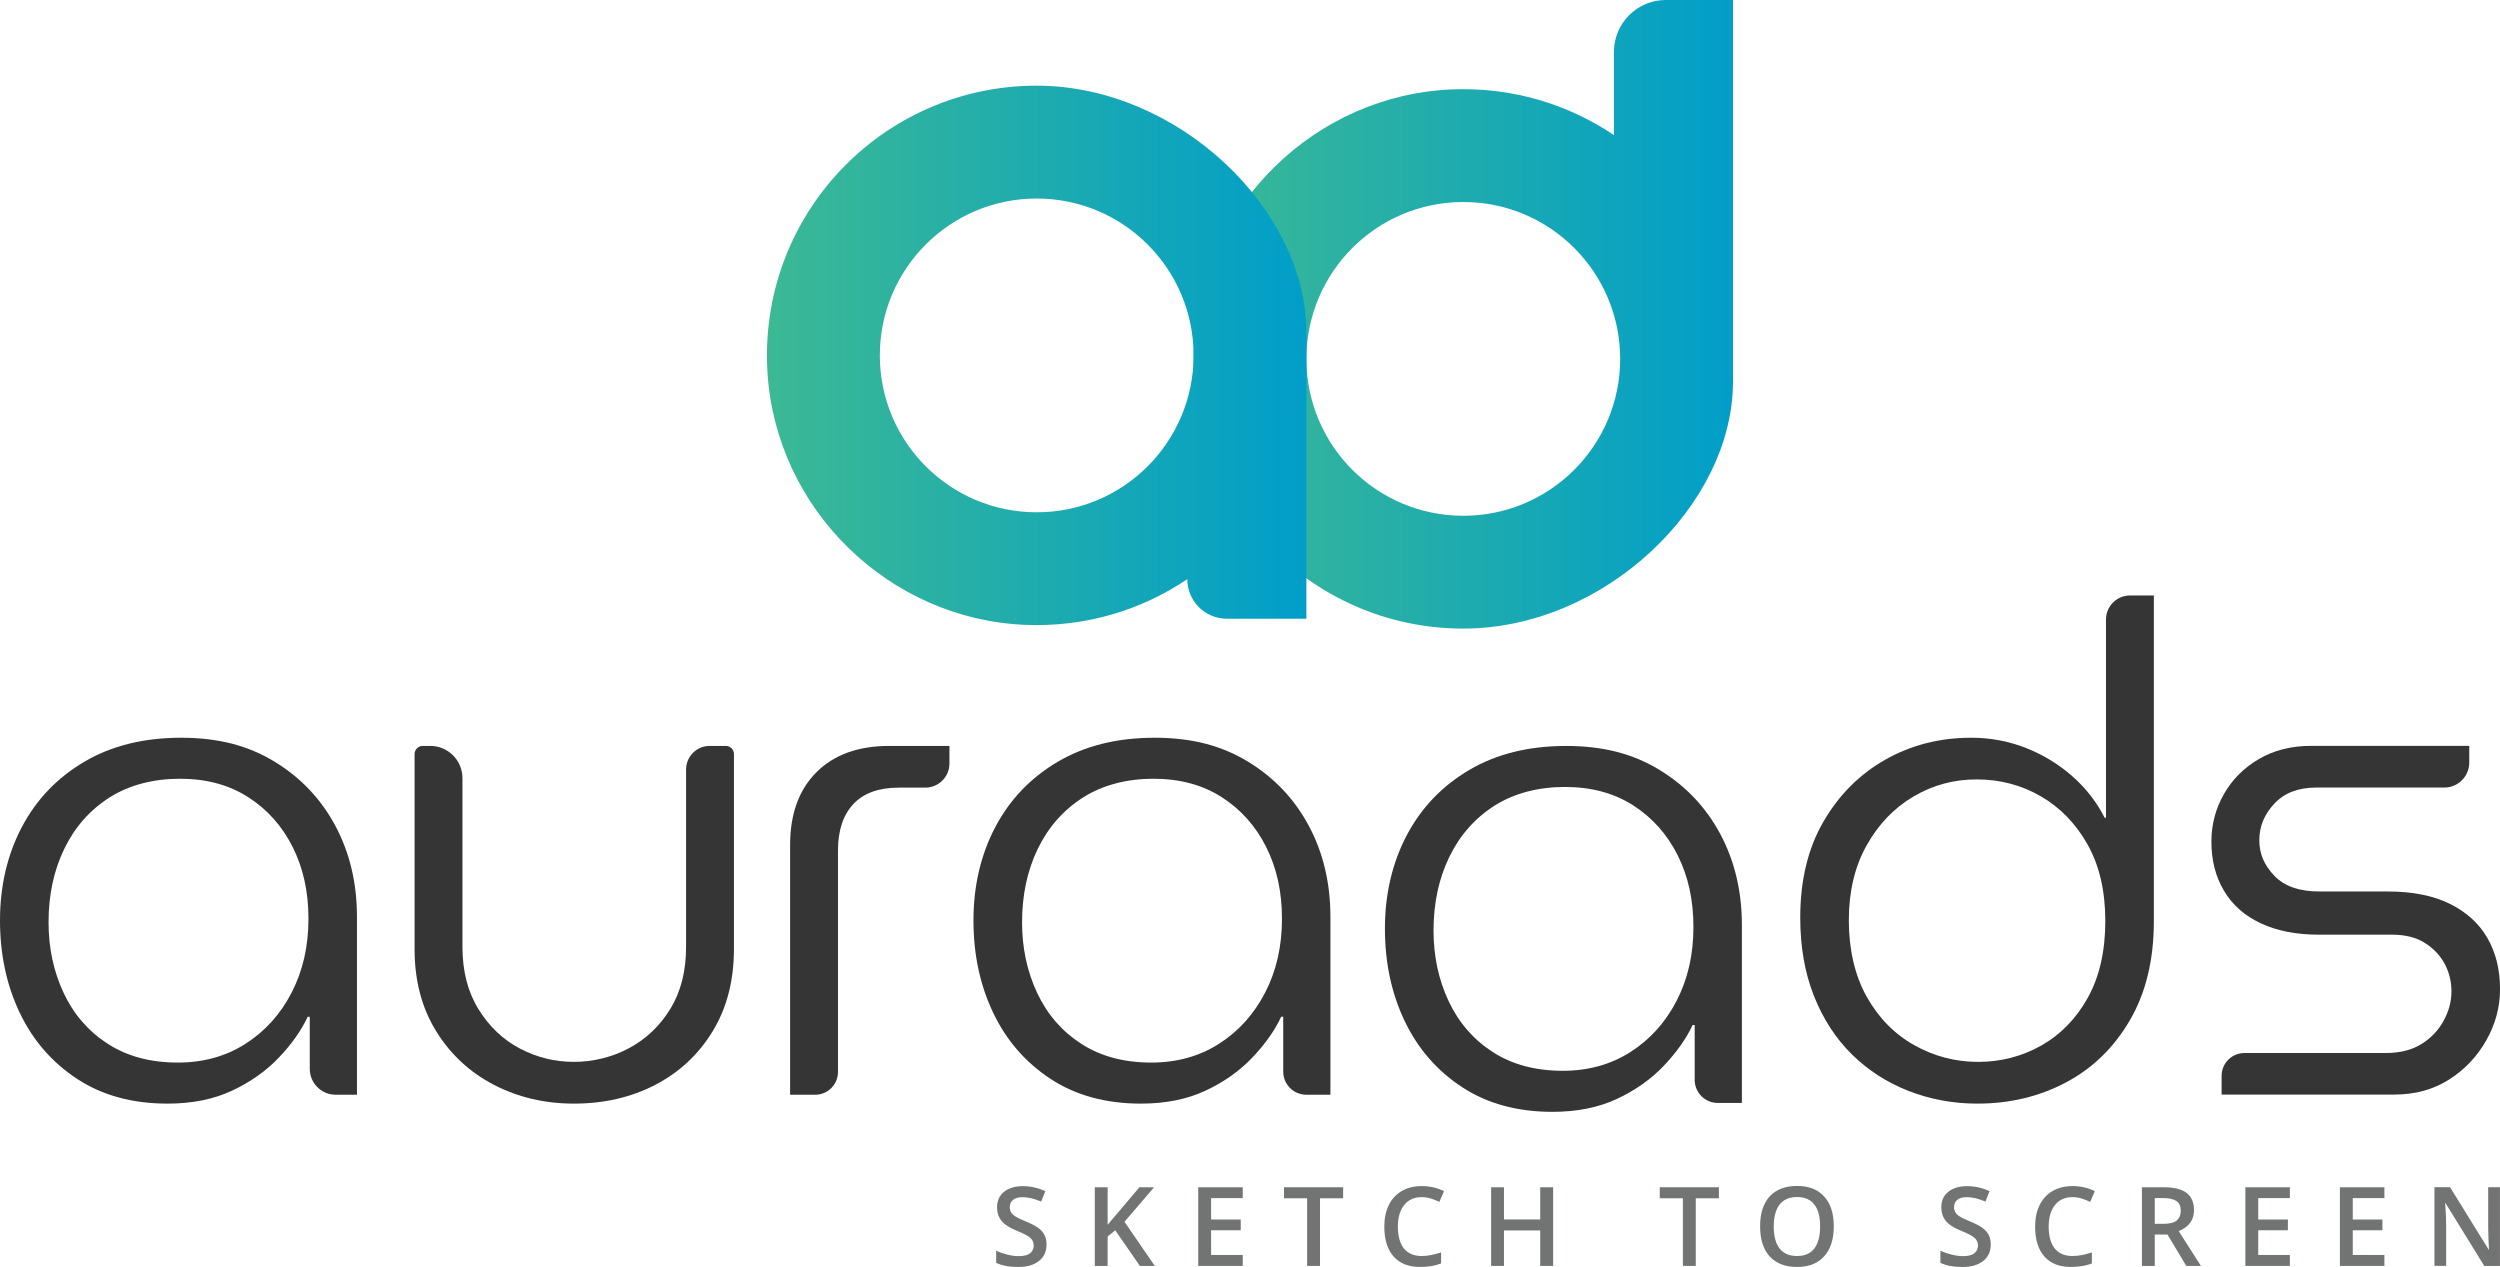 <?xml version="1.0" encoding="UTF-8"?>
<svg id="Layer_1" data-name="Layer 1" xmlns="http://www.w3.org/2000/svg" xmlns:xlink="http://www.w3.org/1999/xlink" viewBox="0 0 739.43 374.74">
  <defs>
    <style>
      .cls-1 {
        fill: #727373;
      }

      .cls-2 {
        fill: url(#linear-gradient-2);
      }

      .cls-3 {
        fill: #353535;
      }

      .cls-4 {
        fill: url(#linear-gradient);
      }
    </style>
    <linearGradient id="linear-gradient" x1="353.03" y1="92.96" x2="512.57" y2="92.96" gradientUnits="userSpaceOnUse">
      <stop offset="0" stop-color="#3cb994"/>
      <stop offset="1" stop-color="#019ec9"/>
    </linearGradient>
    <linearGradient id="linear-gradient-2" x1="226.85" y1="105.12" x2="386.4" y2="105.12" xlink:href="#linear-gradient"/>
  </defs>
  <g>
    <path class="cls-3" d="M49.56,326.42c-10.39,0-19.29-2.43-26.7-7.28-7.42-4.86-13.08-11.36-16.99-19.52-3.91-8.16-5.87-17.3-5.87-27.41s2.16-19.45,6.47-27.61c4.31-8.16,10.48-14.6,18.51-19.32,8.02-4.72,17.56-7.08,28.62-7.08s19.86,2.36,27.61,7.08c7.75,4.72,13.76,11.06,18,19.01,4.25,7.96,6.37,16.93,6.37,26.9v52.6h-6.3c-4.23,0-7.66-3.43-7.66-7.66v-15.4h-.61c-1.89,4.05-4.72,8.06-8.5,12.04-3.78,3.98-8.4,7.25-13.86,9.81-5.46,2.56-11.83,3.84-19.12,3.84ZM52.59,314.28c7.55,0,14.23-1.85,20.03-5.56,5.8-3.71,10.35-8.76,13.65-15.17,3.3-6.4,4.96-13.65,4.96-21.75s-1.55-15.04-4.65-21.24c-3.1-6.2-7.48-11.13-13.15-14.77-5.66-3.64-12.41-5.46-20.23-5.46s-15.04,1.86-20.84,5.56c-5.8,3.71-10.25,8.77-13.35,15.17-3.1,6.41-4.65,13.65-4.65,21.75,0,7.55,1.48,14.5,4.45,20.84,2.97,6.34,7.31,11.36,13.05,15.07,5.73,3.71,12.64,5.56,20.73,5.56Z"/>
    <path class="cls-3" d="M169.75,326.42c-8.63,0-16.52-1.86-23.67-5.56-7.15-3.71-12.84-9-17.09-15.88-4.25-6.88-6.37-14.97-6.37-24.28v-57.66c0-1.34,1.08-2.42,2.42-2.42h2.22c5.26,0,9.52,4.26,9.52,9.52v49.95c0,7.15,1.58,13.29,4.75,18.41,3.17,5.13,7.25,9,12.24,11.63,4.99,2.63,10.32,3.94,15.98,3.94s11.23-1.35,16.28-4.04c5.06-2.7,9.14-6.58,12.24-11.63,3.1-5.06,4.65-11.16,4.65-18.31v-52.49c0-3.86,3.13-6.98,6.98-6.98h4.76c1.34,0,2.42,1.08,2.42,2.42v57.66c0,9.31-2.09,17.4-6.27,24.28-4.18,6.88-9.85,12.17-16.99,15.88-7.15,3.71-15.17,5.56-24.07,5.56Z"/>
    <path class="cls-3" d="M233.69,323.79v-73.84c0-9.17,2.59-16.35,7.79-21.54,5.19-5.19,12.37-7.79,21.54-7.79h17.8v5.2c0,3.94-3.2,7.14-7.14,7.14h-7.83c-5.94,0-10.42,1.62-13.45,4.86-3.03,3.24-4.55,7.82-4.55,13.76v65.47c0,3.73-3.02,6.75-6.75,6.75h-7.41Z"/>
    <path class="cls-3" d="M337.48,326.42c-10.39,0-19.29-2.43-26.7-7.28-7.42-4.86-13.08-11.36-16.99-19.52-3.91-8.16-5.87-17.3-5.87-27.41s2.16-19.45,6.47-27.61c4.31-8.16,10.48-14.6,18.51-19.32,8.02-4.72,17.56-7.08,28.62-7.08s19.86,2.36,27.61,7.08c7.75,4.72,13.76,11.06,18,19.01,4.25,7.96,6.37,16.93,6.37,26.9v52.6h-7.13c-3.77,0-6.83-3.06-6.83-6.83v-16.23h-.61c-1.89,4.05-4.72,8.06-8.5,12.04-3.78,3.98-8.39,7.25-13.86,9.81-5.46,2.56-11.84,3.84-19.12,3.84ZM340.52,314.28c7.55,0,14.23-1.85,20.03-5.56,5.8-3.71,10.35-8.76,13.66-15.17,3.3-6.4,4.96-13.65,4.96-21.75s-1.55-15.04-4.65-21.24c-3.1-6.2-7.49-11.13-13.15-14.77-5.66-3.64-12.41-5.46-20.23-5.46s-15.04,1.86-20.84,5.56c-5.8,3.71-10.25,8.77-13.35,15.17-3.1,6.41-4.65,13.65-4.65,21.75,0,7.55,1.48,14.5,4.45,20.84,2.97,6.34,7.31,11.36,13.05,15.07,5.73,3.71,12.64,5.56,20.73,5.56Z"/>
    <path class="cls-3" d="M584.86,326.42c-7.15,0-13.93-1.25-20.33-3.74-6.41-2.5-12-6.1-16.79-10.82-4.79-4.72-8.53-10.48-11.23-17.3-2.7-6.81-4.05-14.53-4.05-23.16,0-11.06,2.29-20.53,6.88-28.42,4.58-7.89,10.69-13.99,18.31-18.31,7.62-4.31,16.08-6.47,25.39-6.47,5.66,0,11.06,1.01,16.18,3.03,5.12,2.02,9.71,4.82,13.76,8.4,4.05,3.58,7.21,7.66,9.51,12.24h.4v-58.63c0-3.93,3.19-7.12,7.12-7.12h7.04v96.29c0,11.46-2.36,21.24-7.08,29.33-4.72,8.09-11.02,14.23-18.91,18.41-7.89,4.18-16.62,6.27-26.2,6.27ZM585.06,314.08c6.74,0,12.98-1.62,18.71-4.85,5.73-3.24,10.32-7.96,13.76-14.16,3.44-6.2,5.16-13.76,5.16-22.66s-1.76-16.45-5.26-22.66c-3.51-6.2-8.13-10.95-13.86-14.26-5.73-3.3-12.04-4.96-18.91-4.96s-12.98,1.69-18.71,5.06c-5.73,3.37-10.35,8.19-13.86,14.46-3.51,6.27-5.26,13.65-5.26,22.15s1.75,16.28,5.26,22.55c3.51,6.27,8.19,11.06,14.06,14.36,5.87,3.31,12.17,4.96,18.92,4.96Z"/>
    <path class="cls-3" d="M657.09,323.79v-5.58c0-3.73,3.03-6.76,6.76-6.76h41.79c4.18,0,7.69-.88,10.52-2.63,2.83-1.75,5.02-4.04,6.58-6.88,1.55-2.83,2.33-5.73,2.33-8.7s-.68-5.7-2.02-8.19c-1.35-2.49-3.3-4.55-5.87-6.17-2.56-1.62-5.8-2.43-9.71-2.43h-21.65c-6.61,0-12.31-1.11-17.09-3.34-4.79-2.22-8.43-5.43-10.92-9.61-2.5-4.18-3.74-9.03-3.74-14.57,0-4.99,1.21-9.64,3.64-13.96,2.43-4.31,5.87-7.79,10.32-10.42,4.45-2.63,9.64-3.95,15.58-3.95h46.73v4.94c0,4.09-3.31,7.4-7.4,7.4h-37.91c-5.26,0-9.38,1.59-12.34,4.75-2.97,3.17-4.45,6.78-4.45,10.82s1.48,7.42,4.45,10.52c2.96,3.1,7.41,4.65,13.35,4.65h20.23c7.28,0,13.38,1.21,18.31,3.64,4.92,2.43,8.63,5.8,11.12,10.11,2.5,4.32,3.74,9.38,3.74,15.17,0,5.26-1.35,10.28-4.05,15.07-2.7,4.79-6.37,8.67-11.02,11.63-4.65,2.97-10.08,4.45-16.28,4.45h-50.98Z"/>
    <g>
      <path class="cls-1" d="M309.53,368.1c0,2.07-.75,3.69-2.24,4.87-1.5,1.18-3.56,1.77-6.19,1.77s-4.78-.41-6.46-1.23v-3.59c1.06.5,2.19.89,3.38,1.18,1.19.29,2.3.43,3.33.43,1.51,0,2.62-.29,3.33-.86.72-.57,1.07-1.34,1.07-2.31,0-.87-.33-1.61-.99-2.21s-2.02-1.32-4.07-2.15c-2.12-.86-3.62-1.84-4.49-2.94-.87-1.1-1.3-2.43-1.3-3.98,0-1.94.69-3.47,2.07-4.58,1.38-1.11,3.23-1.67,5.55-1.67s4.44.49,6.65,1.46l-1.21,3.1c-2.07-.87-3.91-1.3-5.54-1.3-1.23,0-2.16.27-2.8.8-.64.54-.95,1.24-.95,2.12,0,.6.13,1.12.38,1.55.25.43.67.84,1.26,1.22s1.63.89,3.15,1.51c1.71.71,2.96,1.37,3.76,1.99.8.62,1.38,1.31,1.75,2.08.37.78.56,1.69.56,2.74Z"/>
      <path class="cls-1" d="M341.56,374.42h-4.41l-7.3-10.53-2.24,1.83v8.7h-3.8v-23.26h3.8v11.11c1.04-1.27,2.07-2.5,3.1-3.67l6.29-7.43h4.33c-4.06,4.77-6.97,8.17-8.74,10.2l8.97,13.06Z"/>
      <path class="cls-1" d="M367.57,374.42h-13.16v-23.26h13.16v3.21h-9.36v6.33h8.77v3.18h-8.77v7.3h9.36v3.23Z"/>
      <path class="cls-1" d="M390.41,374.42h-3.8v-20h-6.84v-3.26h17.49v3.26h-6.84v20Z"/>
      <path class="cls-1" d="M420.49,354.08c-2.19,0-3.9.77-5.16,2.32-1.25,1.55-1.88,3.69-1.88,6.41s.6,5.01,1.81,6.48c1.2,1.46,2.95,2.2,5.23,2.2.99,0,1.94-.1,2.86-.29.92-.2,1.88-.45,2.88-.76v3.26c-1.82.69-3.89,1.03-6.21,1.03-3.41,0-6.02-1.03-7.84-3.1-1.83-2.06-2.74-5.01-2.74-8.85,0-2.42.44-4.54,1.33-6.35.89-1.81,2.17-3.2,3.84-4.17s3.64-1.45,5.9-1.45c2.37,0,4.57.5,6.59,1.5l-1.37,3.17c-.79-.37-1.62-.7-2.49-.98-.88-.28-1.8-.42-2.76-.42Z"/>
      <path class="cls-1" d="M459.37,374.42h-3.82v-10.49h-10.72v10.49h-3.8v-23.26h3.8v9.52h10.72v-9.52h3.82v23.26Z"/>
      <path class="cls-1" d="M501.55,374.42h-3.8v-20h-6.84v-3.26h17.49v3.26h-6.84v20Z"/>
      <path class="cls-1" d="M542.38,362.75c0,3.79-.95,6.73-2.84,8.83-1.89,2.1-4.57,3.15-8.04,3.15s-6.21-1.04-8.09-3.13c-1.88-2.08-2.82-5.05-2.82-8.89s.95-6.79,2.84-8.85c1.89-2.06,4.6-3.09,8.11-3.09s6.13,1.05,8.02,3.14c1.89,2.09,2.83,5.03,2.83,8.83ZM524.62,362.75c0,2.86.58,5.04,1.73,6.52,1.16,1.48,2.87,2.22,5.14,2.22s3.96-.73,5.12-2.2c1.15-1.46,1.73-3.64,1.73-6.54s-.57-5.02-1.71-6.49c-1.14-1.47-2.84-2.21-5.1-2.21s-4,.74-5.16,2.21c-1.16,1.47-1.74,3.64-1.74,6.49Z"/>
      <path class="cls-1" d="M588.81,368.1c0,2.07-.75,3.69-2.24,4.87-1.49,1.18-3.56,1.77-6.19,1.77s-4.78-.41-6.46-1.23v-3.59c1.06.5,2.19.89,3.38,1.18,1.19.29,2.3.43,3.33.43,1.51,0,2.62-.29,3.33-.86.72-.57,1.07-1.34,1.07-2.31,0-.87-.33-1.61-.99-2.21-.66-.6-2.02-1.32-4.07-2.15-2.12-.86-3.62-1.84-4.49-2.94-.87-1.1-1.3-2.43-1.3-3.98,0-1.94.69-3.47,2.07-4.58s3.23-1.67,5.55-1.67,4.44.49,6.65,1.46l-1.21,3.1c-2.07-.87-3.91-1.3-5.54-1.3-1.23,0-2.16.27-2.8.8-.64.54-.95,1.24-.95,2.12,0,.6.13,1.12.38,1.55.25.43.67.84,1.26,1.22.58.38,1.63.89,3.15,1.51,1.71.71,2.96,1.37,3.76,1.99.8.62,1.38,1.31,1.75,2.08.37.78.56,1.69.56,2.74Z"/>
      <path class="cls-1" d="M612.98,354.08c-2.19,0-3.9.77-5.16,2.32-1.25,1.55-1.88,3.69-1.88,6.41s.6,5.01,1.81,6.48c1.2,1.46,2.95,2.2,5.23,2.2.99,0,1.94-.1,2.86-.29.92-.2,1.88-.45,2.88-.76v3.26c-1.82.69-3.89,1.03-6.21,1.03-3.41,0-6.02-1.03-7.84-3.1-1.83-2.06-2.74-5.01-2.74-8.85,0-2.42.44-4.54,1.33-6.35.89-1.81,2.17-3.2,3.84-4.17,1.68-.97,3.64-1.45,5.9-1.45,2.37,0,4.57.5,6.59,1.5l-1.37,3.17c-.79-.37-1.62-.7-2.49-.98-.88-.28-1.8-.42-2.76-.42Z"/>
      <path class="cls-1" d="M637.32,365.13v9.29h-3.8v-23.26h6.57c3,0,5.22.56,6.67,1.69,1.44,1.12,2.16,2.82,2.16,5.09,0,2.9-1.51,4.96-4.52,6.19l6.57,10.29h-4.33l-5.57-9.29h-3.76ZM637.32,361.97h2.64c1.77,0,3.06-.33,3.85-.99s1.19-1.63,1.19-2.93-.43-2.26-1.29-2.83c-.86-.57-2.15-.86-3.88-.86h-2.51v7.61Z"/>
      <path class="cls-1" d="M677.28,374.42h-13.16v-23.26h13.16v3.21h-9.36v6.33h8.77v3.18h-8.77v7.3h9.36v3.23Z"/>
      <path class="cls-1" d="M705.24,374.42h-13.16v-23.26h13.16v3.21h-9.36v6.33h8.77v3.18h-8.77v7.3h9.36v3.23Z"/>
      <path class="cls-1" d="M739.43,374.42h-4.66l-11.44-18.54h-.13l.08,1.03c.15,1.97.22,3.78.22,5.41v12.09h-3.45v-23.26h4.61l11.41,18.44h.1c-.02-.24-.06-1.13-.13-2.67-.06-1.53-.1-2.73-.1-3.59v-12.19h3.48v23.26Z"/>
    </g>
    <path class="cls-3" d="M459.18,328.85c-10.39,0-19.29-2.43-26.7-7.28-7.42-4.86-13.08-11.36-16.99-19.52-3.91-8.16-5.87-17.3-5.87-27.41s2.16-19.45,6.47-27.61c4.31-8.16,10.48-14.6,18.51-19.32,8.02-4.72,17.56-7.08,28.62-7.08s19.86,2.36,27.61,7.08c7.75,4.72,13.76,11.06,18,19.01,4.25,7.96,6.37,16.93,6.37,26.9v52.6h-7.13c-3.77,0-6.83-3.06-6.83-6.83v-16.23h-.61c-1.89,4.05-4.72,8.06-8.5,12.04-3.78,3.98-8.39,7.25-13.86,9.81-5.46,2.56-11.84,3.84-19.12,3.84ZM462.22,316.71c7.55,0,14.23-1.85,20.03-5.56,5.8-3.71,10.35-8.76,13.66-15.17,3.3-6.4,4.96-13.65,4.96-21.75s-1.55-15.04-4.65-21.24c-3.1-6.2-7.49-11.13-13.15-14.77-5.66-3.64-12.41-5.46-20.23-5.46s-15.04,1.86-20.84,5.56c-5.8,3.71-10.25,8.77-13.35,15.17-3.1,6.41-4.65,13.65-4.65,21.75,0,7.55,1.48,14.5,4.45,20.84,2.97,6.34,7.31,11.36,13.05,15.07,5.73,3.71,12.64,5.56,20.73,5.56Z"/>
  </g>
  <g>
    <path class="cls-4" d="M512.57,112.89c0,36.51-37.99,73.03-79.77,73.03-45.74,0-82.5-38.5-79.61-84.87,2.51-40.41,35.89-72.99,76.34-74.61,17.74-.71,34.27,4.38,47.83,13.52h0c0-4.67,0-12.74,0-24.61C477.36,6.88,484.22,0,492.69,0h19.89v112.89ZM432.8,59.75c-25.63,0-46.4,20.77-46.4,46.4s20.77,46.4,46.4,46.4,46.4-20.77,46.4-46.4-20.77-46.4-46.4-46.4Z"/>
    <path class="cls-2" d="M386.4,183h-23.53c-6.46,0-11.7-5.24-11.7-11.7h0c-13.56,9.15-30.08,14.23-47.83,13.52-40.45-1.62-73.83-34.21-76.34-74.61-2.88-46.37,33.87-84.87,79.62-84.87,41.78,0,79.77,36.51,79.77,73.03v84.63ZM353.03,105.12c0-25.63-20.77-46.4-46.4-46.4s-46.4,20.77-46.4,46.4,20.77,46.4,46.4,46.4,46.4-20.77,46.4-46.4Z"/>
  </g>
</svg>